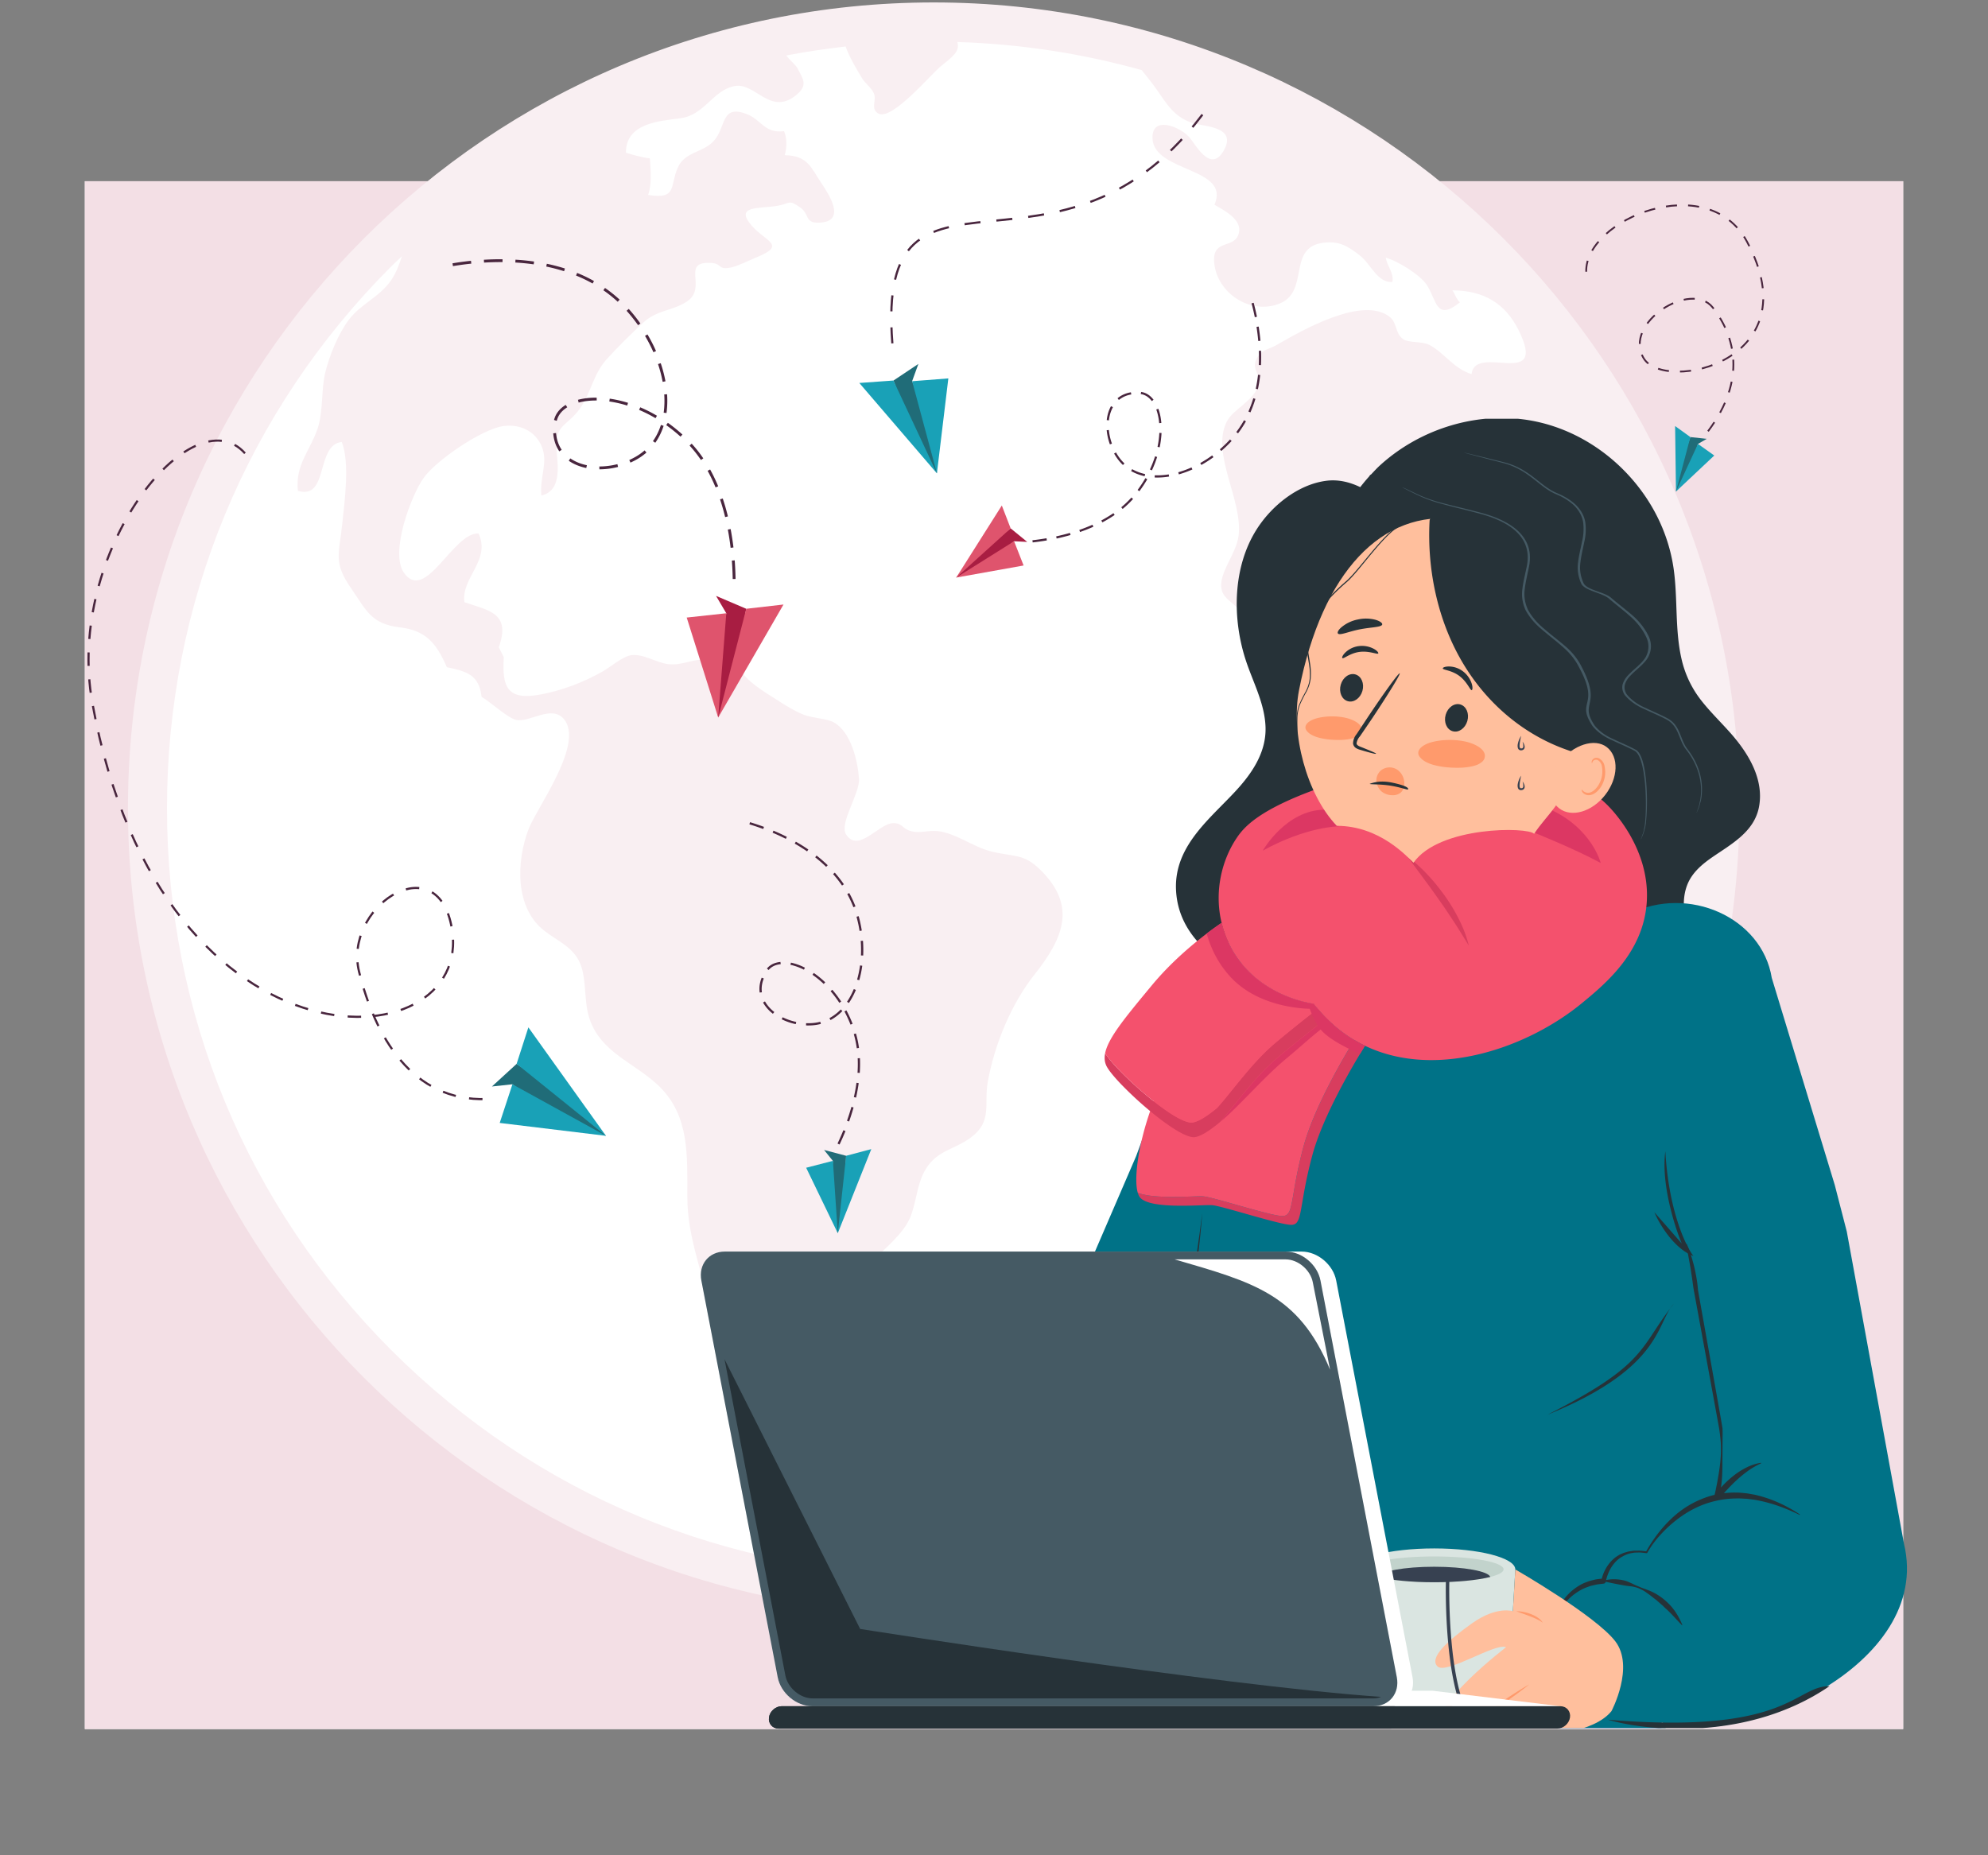 <svg xmlns="http://www.w3.org/2000/svg" fill="none" viewBox="0 0 375 350"><rect x="0" y="0" width="375" height="350" fill="#808080" stroke="none"/><path fill="#fff" d="M16 34.188h343v292H16z"/><path fill="#F3DFE5" d="M16 34.188h343v292H16z"/><ellipse cx="175.5" cy="151.188" fill="#fff" rx="149.5" ry="150.5"/><path fill="#F9EFF2" d="M176.121.46C92.191.46 24.137 68.515 24.137 152.445c0 83.929 68.055 151.984 151.984 151.984s151.984-68.055 151.984-151.984C328.105 68.515 260.05.46 176.121.46ZM278.39 254.747C251.066 282.07 214.759 297.1 176.121 297.1c-38.638 0-74.945-15.03-102.269-42.353C46.53 227.424 31.5 191.116 31.5 152.478c0-38.637 15.03-74.945 42.354-102.268.641-.642 1.317-1.25 1.958-1.858-.506 1.554-1.08 3.108-1.992 4.459-2.162 3.208-5.742 4.492-8.005 7.497-2.06 2.736-3.715 6.89-4.458 9.964-.81 3.343-.338 7.363-1.486 10.706-1.486 4.222-4.188 6.721-3.681 11.619 5.876 1.756 3.31-8.68 8.274-9.22 1.554 3.883.54 11.145.102 15.4-.608 5.843-1.757 7.296 1.722 12.294 2.77 3.986 3.681 6.62 9.018 7.262 4.897.574 6.923 2.803 8.984 7.531 3.782.811 6.08 1.419 6.552 5.607 1.655.912 4.728 3.85 6.45 4.323 2.5.642 6.688-2.905 9.052-.169 3.952 4.593-4.998 16.617-6.62 20.738-2.33 6.079-2.701 14.961 3.074 19.318 2.938 2.229 6.079 3.31 7.059 7.363.878 3.749.203 6.89 1.857 10.436 2.601 5.539 8.512 7.363 12.767 11.585 5.539 5.539 5.168 12.767 5.168 20.602 0 8.241 3.141 14.49 4.221 22.021 1.115 7.768 3.412 14.962 5.033 22.494 1.216 5.64 6.113 14.185 13.172 13.037.506-2.668-2.297-4.762-2.635-7.431-.304-2.398.372-4.931-.135-7.497-.945-5.1-.912-8.106 2.5-12.531 1.182-1.553 2.837-2.871 4.086-4.424 2.398-3.04.574-2.128.473-5.472-.135-4.154 1.148-2.127 3.648-3.411 1.317-.675 2.735-2.702 3.749-3.749 2.195-2.296 5.572-4.998 7.261-7.734 1.892-3.04 1.655-7.295 3.614-10.436 2.229-3.614 5.404-3.614 8.545-5.978 4.053-3.04 2.398-6.249 3.141-10.437 1.25-6.991 4.391-14.691 8.815-20.264 5.539-6.991 7.937-12.97 1.182-19.691-3.344-3.309-5.066-2.431-9.49-3.58-3.378-.878-6.418-3.343-9.829-3.782-2.06-.237-3.276.472-5.133 0-1.757-.473-1.554-1.52-3.378-1.52-2.736.034-6.586 5.775-8.916 2.094-1.284-2.061 2.634-7.701 2.465-10.437-.236-3.377-1.486-8.848-4.762-10.672-1.25-.709-4.019-.811-5.539-1.385-1.79-.709-3.546-1.79-5.167-2.837-2.094-1.351-6.147-3.681-7.093-6.113-2.567-.101-4.323-1.52-6.958-1.486-2.364.034-3.917 1.114-6.45.844-2.23-.236-4.627-1.993-7.025-1.689-1.588.237-3.986 2.297-5.371 3.074-3.647 2.06-7.565 3.546-11.618 4.323-6.282 1.182-7.397-1.216-7.025-7.025l-.946-1.858c2.33-6.484-1.857-6.923-6.484-8.511-.642-4.627 5.032-7.903 2.668-12.969-4.796-.237-10.031 13.239-14.084 7.396-2.668-3.85 1.385-14.624 3.749-17.9 2.364-3.31 11.01-9.22 15.063-9.76 3.175-.406 5.945.979 7.16 3.782 1.318 3.04-.405 5.877-.033 9.322 4.053-.946 3.006-6.08 2.837-8.85-.304-4.592 2.127-4.255 4.458-7.598 2.128-3.04 2.465-6.485 5.134-9.39 2.094-2.296 4.525-4.694 6.788-6.788 2.601-2.398 5.539-2.195 8.207-3.952 4.053-2.668-1.317-7.667 4.661-7.295 2.128.135 1.081 1.452 3.884.81 1.182-.27 3.411-1.384 4.661-1.89 5.708-2.331 1.655-2.94-.946-5.945-3.343-3.85 1.385-3.175 4.83-3.75 2.533-.438 1.993-1.249 4.222.237 1.959 1.318.811 3.04 3.648 2.939 5.403-.17 1.654-5.607.472-7.397-2.06-3.073-2.6-5.235-6.957-5.336.405-1.385.473-3.209-.135-4.526-3.682.473-4.29-2.195-7.059-3.242-4.661-1.757-3.918 2.06-5.843 4.66-1.959 2.703-5.742 2.23-7.16 5.506-1.486 3.411-.068 6.012-5.573 5.1.743-2.06.473-4.695.338-6.89-1.588-.203-3.04-.608-4.526-1.081 0-5.505 6.079-5.944 10.234-6.485 4.627-.574 6.147-5.302 10.267-6.08 3.85-.742 6.62 5.506 11.382 1.892 2.702-2.06 1.452-3.276.473-5.268-.27-.54-1.621-1.723-1.993-2.23-.034-.067-.067-.1-.101-.168 3.681-.71 7.43-1.25 11.179-1.69.709 2.061 2.229 4.526 3.074 5.945.608 1.047 1.756 1.756 2.262 2.905.575 1.317-.743 2.938.879 3.816 2.533 1.351 9.963-7.498 11.719-8.916 2.263-1.824 3.682-2.837 3.141-4.594 11.923.372 23.575 2.162 34.788 5.303.878 1.115 1.824 2.263 2.736 3.546 1.958 2.736 3.208 5.201 6.788 6.417 2.06.71 8.646.575 5.911 5.27-2.533 4.322-5.303-1.352-6.586-2.703-1.757-1.891-6.992-3.985-6.823.338.237 6.45 14.827 5.438 11.686 12.53 1.756 1.014 5.201 2.736 4.627 5.27-.709 3.14-4.796 1.147-4.694 5.167.101 5.674 6.315 10.368 12.091 8.308 6.147-2.195 1.52-10.706 8.545-11.585 2.769-.337 4.424.473 6.89 2.432 2.026 1.588 3.343 5.235 6.113 4.965.304-1.723-1.013-2.972-1.25-4.56 2.162.54 6.519 3.243 7.735 5.134 1.891 2.837 1.688 6.958 6.248 3.276-.676-.574-1.047-1.823-1.419-2.263 5.877.034 9.964 2.432 12.497 7.532 5.64 11.382-8.207 2.364-8.883 8.275-3.411-1.081-4.931-3.817-7.869-5.472-1.419-.776-3.986-.371-5.066-1.148-1.486-1.08-1.115-3.04-2.432-4.12-5.1-4.188-16.752 2.566-21.447 5.268-1.283.743-2.634.81-3.512 2.196-1.486 2.364.608 2.972.135 5.167-.676 3.141-4.762 4.593-6.012 7.127-2.972 6.045 3.073 14.725 2.263 21.446-.439 3.749-4.492 7.768-2.939 10.909.676 1.351 2.973 2.5 3.884 4.087.811 1.452 1.149 3.344 2.23 4.83 3.444 4.829 8.409 10.233 12.428 14.759 2.297 2.567 5.404 3.276 8.883 2.567 2.871-.574 7.194-1.554 9.828-2.803 3.547-1.689 4.02-4.087 7.735-2.466 2.972 1.284 5.573 5.066 9.018 1.925 2.837 2.77-.304 7.633-.946 10.741-.811 3.985.743 7.43 3.208 10.807 2.939 4.053 3.614 4.762 3.006 10.166-.473 4.222-1.553 8.072-2.431 12.26-.879 3.986-3.412 7.025-3.277 11.281.136 3.918 1.824 7.059 1.318 11.247-.439 3.681-.676 8.106-1.655 11.72-.98 3.715-3.614 6.991-4.695 10.774-1.047 3.613-.743 8.274 1.756 11.246 2.635 3.074 5.235 1.318 8.309-1.013 6.079-4.627 8.849-12.429 12.868-18.643 4.12-6.35 8.274-12.159 11.01-18.745.574-1.385 1.284-2.769 1.993-4.154-6.687 23.203-19.15 44.582-36.78 62.212Z"/><path stroke="#49263E" stroke-dasharray="3.02 3.02" stroke-width=".408" d="M168.328 64.774c-3.194-40.82 31.945-5.68 59.631-44.724"/><path fill="#206C78" d="m173.238 68.653-1.186 3.264s4.403 10.51 4.411 10.686c.006.178.266 6.688.266 6.688l-3.911-6.2-4.278-11.303 4.698-3.135Z"/><path fill="#19A1B7" d="m162.093 72.248 14.625 17.041-8.19-17.502-6.435.461ZM172.057 71.917l6.831-.529-2.156 17.902-4.675-17.373Z"/><path stroke="#49263E" stroke-dasharray="2.09 2.09" stroke-width=".336" d="M299.211 51.259c-.236-9.883 22.913-19.428 30.326-5.673 12.194 22.624-15.578 28.603-19.498 21.987-3.92-6.617 8.95-14.803 13.061-9.533 4.112 5.27 6.476 13.507-.912 23.32"/><path fill="#206C78" d="m321.941 82.789-1.652.96s-1.849 5.992-1.908 6.07c-.061.076-2.248 2.917-2.248 2.917l.536-3.998 2.182-6.283 3.09.334Z"/><path fill="#19A1B7" d="m315.979 80.376.163 12.358 2.717-10.281-2.88-2.077Z"/><path fill="#19A1B7" d="m320.292 83.748 3.072 2.187-7.228 6.8 4.156-8.987Z"/><path stroke="#49263E" stroke-dasharray="2.54 2.54" stroke-width=".408" d="M46.21 85.517c-9.867-11.122-33.986 18.41-28.788 47.12 13.172 72.742 74.186 67.916 67.54 41.211-3.429-13.779-20.176-2.515-17.227 9.476 2.95 11.992 9.917 24.558 24.137 24.014"/><path fill="#206C78" d="m92.792 204.97 3.867-.418s10.256 7.594 10.446 7.651c.191.053 7.204 2.073 7.204 2.073l-5.7-5.908-11.153-7.671-4.664 4.273Z"/><path fill="#19A1B7" d="m99.669 193.817 14.632 20.458-16.851-13.58 2.219-6.878Z"/><path fill="#19A1B7" d="m96.66 204.554-2.398 7.29 20.048 2.432-17.65-9.722Z"/><path fill="#49263E" d="m85.442 50.206-.086-.53.266-.044c.972-.16 1.966-.295 2.954-.404l.267-.03.058.535-.267.03c-.977.107-1.963.24-2.926.398l-.266.045Zm5.864-.67-.03-.537.27-.013c1-.056 2.002-.082 2.98-.081h.267l-.001.538h-.268c-.968-.003-1.96.025-2.949.079l-.269.014Zm13.346 33.81c-.002 0-.002 0 0 0a7.338 7.338 0 0 1-.267-1.33l-.031-.266.535-.058.03.266c.047.428.132.842.249 1.232v.002c.154.512.371.997.644 1.441l.141.23-.456.28-.142-.228a6.444 6.444 0 0 1-.703-1.57Zm-.147-4.122.08-.257c.298-.96.937-1.779 1.892-2.433l.222-.152.304.445-.222.152c-.854.582-1.421 1.306-1.684 2.149l-.08.257-.512-.16Zm2.782 7.708.288-.453.228.145c.763.488 1.654.853 2.644 1.085l.263.06-.123.523-.263-.06c-1.05-.247-1.996-.635-2.811-1.156l-.226-.144Zm-10.083-37.41.035-.534.269.017a42.59 42.59 0 0 1 2.969.297l.267.036-.072.532-.267-.036c-.95-.13-1.937-.228-2.933-.294l-.268-.017Zm11.945 26.42-.123-.523.261-.062c.919-.217 1.928-.33 2.998-.339l.269-.002.004.537-.269.002c-1.031.009-2 .119-2.88.324l-.26.063Zm3.916 12.597-.011-.537.269-.004a13.75 13.75 0 0 0 2.878-.37l.261-.061.124.523-.262.061c-.993.236-2 .364-2.991.383l-.268.005Zm-10.026-38.256.112-.524.263.057a34.54 34.54 0 0 1 2.891.756l.257.08-.159.512-.257-.08a34.218 34.218 0 0 0-2.844-.743l-.263-.058Zm11.895 25.454.083-.53.266.042c.961.15 1.946.375 2.924.666l.258.076-.154.516-.258-.077a21.56 21.56 0 0 0-2.853-.65l-.266-.043Zm3.765 11.05.243-.116c.345-.164.685-.34 1.008-.528.511-.296.995-.634 1.439-1.003l.206-.172.344.412-.207.173c-.467.387-.975.744-1.513 1.055-.337.196-.689.38-1.048.55l-.242.113-.23-.485ZM108.66 51.98l.208-.495.247.104c.928.388 1.836.824 2.694 1.297l.236.13-.26.47-.235-.13a27.476 27.476 0 0 0-2.643-1.271l-.247-.105Zm11.897 25.351.215-.493.246.107c.902.392 1.801.847 2.673 1.347l.232.135-.267.465-.233-.134a26.489 26.489 0 0 0-2.617-1.321l-.249-.106Zm-6.741-22.574.311-.437.22.155c.814.576 1.6 1.207 2.335 1.87l.199.181-.359.399-.199-.18a24.945 24.945 0 0 0-2.287-1.832l-.22-.155Zm9.348 28.47.149-.222c.523-.779.951-1.65 1.274-2.588l.088-.254.508.174-.088.254a11.713 11.713 0 0 1-1.335 2.712l-.149.223-.447-.298Zm-4.965-24.598.404-.354.177.202a30.476 30.476 0 0 1 1.862 2.338l.156.218-.435.314-.157-.218a29.918 29.918 0 0 0-1.83-2.296l-.177-.204Zm7.467 21.57.316-.435.218.157a30.136 30.136 0 0 1 2.328 1.875l.201.179-.358.4-.201-.179a30.215 30.215 0 0 0-2.286-1.841l-.218-.156Zm-.473-2.345.031-.266c.111-.93.14-1.91.089-2.912l-.014-.27.536-.027.014.27a17.523 17.523 0 0 1-.092 3.004l-.03.266-.534-.065Zm-3.522-14.494.465-.27.135.232c.504.867.964 1.761 1.368 2.66l.11.245-.491.221-.11-.245a29.106 29.106 0 0 0-1.342-2.611l-.135-.232ZM125 72.037l-.053-.263a24.11 24.11 0 0 0-.739-2.835l-.083-.255.512-.167.082.255c.315.965.569 1.942.757 2.898l.052.263-.528.104Zm5.077 12.02.399-.36.179.201a23.902 23.902 0 0 1 1.856 2.351l.154.221-.442.306-.153-.22a23.679 23.679 0 0 0-1.816-2.3l-.177-.2Zm8.136 25.178-.007-.269a56.94 56.94 0 0 0-.135-2.948l-.019-.268.536-.038.019.268c.071.987.116 1.987.136 2.975l.005.269-.535.011Zm-.393-5.887-.034-.267a51.484 51.484 0 0 0-.446-2.915l-.048-.264.529-.097.048.264c.176.958.327 1.948.451 2.945l.034.267-.534.067Zm-4.341-14.529.472-.255.127.236c.463.851.898 1.759 1.293 2.694l.104.247-.494.21-.104-.248a30.656 30.656 0 0 0-1.27-2.648l-.128-.236Zm3.305 8.73-.065-.261a39.545 39.545 0 0 0-.814-2.83l-.085-.254.511-.167.085.255c.308.938.58 1.888.825 2.867l.066.26-.523.13Z"/><path fill="#A81D42" d="m135.068 112.417 1.936 3.278s-2.62 12.212-2.593 12.404l1.065 7.259 2.96-7.469 2.327-13.043-5.695-2.429Z"/><path fill="#DF546D" d="m147.794 114.043-12.315 21.314 5.288-20.511 7.027-.803ZM137.001 115.694l-7.466.81 5.939 18.852 1.527-19.662Z"/><path fill="#49263E" d="m141.357 155.512.125-.405.202.063c.744.228 1.494.479 2.231.749l.199.072-.146.399-.199-.072a44.084 44.084 0 0 0-2.209-.744l-.203-.062Zm4.38 1.581.167-.39.195.085a41.38 41.38 0 0 1 2.135.987l.189.094-.189.38-.189-.094a40.035 40.035 0 0 0-2.113-.977l-.195-.085Zm-2.411 28.58c-.001-.001-.001-.001 0 0 .059-.344.152-.691.277-1.033l.072-.199.399.146-.072.199c-.117.319-.202.64-.256.958l-.001.001a4.82 4.82 0 0 0-.049 1.244l.019.212-.421.039-.02-.212a5.1 5.1 0 0 1 .052-1.355Zm1.341-2.966.146-.154c.548-.574 1.286-.929 2.191-1.057l.21-.029.059.421-.211.029c-.808.113-1.462.426-1.943.93l-.146.153-.306-.293Zm-.734 6.425.362-.219.111.181c.369.613.87 1.183 1.489 1.694l.164.135-.27.327-.164-.135a7.162 7.162 0 0 1-1.583-1.802l-.109-.181Zm5.978-29.982.213-.366.184.106a34.37 34.37 0 0 1 1.995 1.251l.176.119-.238.351-.176-.119a33.52 33.52 0 0 0-1.97-1.236l-.184-.106Zm-.811 22.864.096-.413.207.048a10.69 10.69 0 0 1 2.238.811l.191.092-.185.381-.191-.092a10.428 10.428 0 0 0-2.15-.78l-.206-.047Zm-1.645 10.278.18-.383.192.091c.681.321 1.409.572 2.164.747l.207.048-.096.413-.207-.048a11.213 11.213 0 0 1-2.249-.778l-.191-.09Zm6.315-30.56.263-.331.166.132a26.925 26.925 0 0 1 1.779 1.548l.154.146-.292.307-.154-.147a26.89 26.89 0 0 0-1.75-1.522l-.166-.133Zm-.508 22.164.245-.345.173.122c.627.443 1.244.947 1.833 1.496l.156.144-.29.31-.155-.144a16.951 16.951 0 0 0-1.789-1.459l-.173-.124Zm-1.209 9.131.212.003c.301.006.604 0 .897-.02.466-.03.926-.099 1.369-.204l.206-.05.099.412-.207.05c-.466.11-.95.184-1.44.216-.306.02-.619.026-.933.021l-.211-.005.008-.423Zm5.097-28.126.32-.276.139.159c.52.6 1.009 1.227 1.45 1.861l.121.175-.348.242-.121-.175a21.884 21.884 0 0 0-1.423-1.825l-.138-.161Zm-.471 22.092.324-.273.137.162c.5.593.977 1.23 1.418 1.889l.117.176-.352.236-.118-.177a20.85 20.85 0 0 0-1.387-1.851l-.139-.162Zm3.143-18.321.374-.201.1.187c.374.693.709 1.414.996 2.141l.077.197-.393.156-.078-.198a19.475 19.475 0 0 0-.975-2.095l-.101-.187Zm-3.366 23.403.183-.105a8.811 8.811 0 0 0 1.808-1.383l.151-.149.298.302-.151.148a9.271 9.271 0 0 1-1.894 1.45l-.183.105-.212-.368Zm5.109-19.13.409-.109.055.205c.202.756.37 1.532.497 2.305l.034.209-.418.069-.034-.209c-.126-.76-.29-1.521-.49-2.264l-.053-.206Zm-2.279 17.866.376-.197.099.187c.361.689.693 1.408.989 2.142l.08.197-.394.157-.079-.197a24.08 24.08 0 0 0-.971-2.103l-.1-.186Zm.488-1.824.115-.177c.404-.619.767-1.301 1.082-2.028l.085-.195.389.169-.085.194c-.324.751-.7 1.455-1.117 2.093l-.115.177-.354-.233Zm2.587-11.482.424-.027.014.212c.052.788.065 1.582.035 2.359l-.008.212-.424-.016.008-.212a23.3 23.3 0 0 0-.034-2.316l-.015-.212Zm-.686 7.302.055-.204c.198-.726.357-1.486.471-2.264l.03-.209.42.061-.03.209a19.745 19.745 0 0 1-.481 2.314l-.055.204-.41-.111Zm-.622 10.276.408-.113.056.204c.208.745.372 1.521.489 2.313l.031.21-.419.061-.032-.21a18.263 18.263 0 0 0-.478-2.261l-.055-.204Zm-3.07 20.653.09-.193c.329-.699.644-1.416.937-2.132l.08-.196.393.161-.08.196a46.271 46.271 0 0 1-.947 2.151l-.091.192-.382-.179Zm1.785-4.3.07-.201a41.34 41.34 0 0 0 .706-2.217l.058-.204.408.117-.058.204a42.491 42.491 0 0 1-.713 2.24l-.07.2-.401-.139Zm2.022-11.793.423-.016.007.212c.029.764.018 1.558-.03 2.357l-.013.212-.423-.025.014-.211c.047-.788.056-1.567.029-2.318l-.007-.211Zm-.722 7.329.045-.207c.168-.767.307-1.523.416-2.285l.029-.21.42.061-.029.21a33.103 33.103 0 0 1-.421 2.316l-.045.207-.415-.092Z"/><path fill="#206C78" d="m155.445 216.94 1.657 2.056s-.577 8.644-.539 8.773l1.457 4.877 1.285-5.424.292-9.184-4.152-1.098Z"/><path fill="#19A1B7" d="m164.353 216.784-6.322 15.861 1.579-14.607 4.743-1.254ZM157.112 218.996l-5.044 1.303 5.963 12.345-.919-13.648Z"/><path fill="#A81D42" d="m193.769 102.234-2.485-.127s-6.275 5.222-6.395 5.265l-4.526 1.585 3.427-3.98 6.845-5.304 3.134 2.561Z"/><path fill="#DF546D" d="m188.975 95.364-8.604 13.597 10.271-9.284-1.667-4.313Z"/><path fill="#DF546D" d="m191.289 102.111 1.796 4.569-12.717 2.28 10.921-6.849Z"/><path fill="#49263E" d="m236.081 57.229.4-.105.052.2c.193.733.37 1.483.525 2.232l.042.201-.405.084-.042-.202a42.664 42.664 0 0 0-.518-2.21l-.054-.2Zm.941 4.438.408-.061.03.205c.115.761.209 1.526.279 2.274l.019.206-.412.038-.019-.206a39.687 39.687 0 0 0-.275-2.25l-.03-.206Zm-24.904 12.68c0-.002 0-.002 0 0 .314-.13.65-.23.997-.302l.202-.043.084.405-.202.043a5.362 5.362 0 0 0-.925.28h-.001a4.704 4.704 0 0 0-1.056.598l-.165.125-.249-.329.165-.125a4.971 4.971 0 0 1 1.15-.653Zm3.143-.413.203.042c.757.158 1.43.587 2 1.27l.132.16-.318.264-.132-.159c-.508-.61-1.104-.992-1.768-1.132l-.202-.042.085-.404Zm-5.696 2.69.367.188-.094.185a6.536 6.536 0 0 0-.637 2.103l-.028.205-.409-.056.028-.205c.112-.822.34-1.575.679-2.236l.094-.184Zm27.896-10.444.412-.012.007.207c.023.777.02 1.549-.011 2.295l-.008.206-.413-.016.009-.207c.029-.737.033-1.499.011-2.266l-.007-.207ZM218.112 77.25l.392-.133.066.196c.233.687.393 1.45.477 2.27l.022.205-.41.042-.022-.205a10.19 10.19 0 0 0-.458-2.181l-.067-.194Zm-9.356 3.915.41-.048.023.206c.084.729.25 1.46.493 2.176l.066.195-.391.133-.066-.196a10.888 10.888 0 0 1-.511-2.262l-.024-.204Zm28.548-10.463.41.048-.024.206c-.092.77-.216 1.535-.368 2.267l-.043.203-.403-.084.042-.203c.15-.72.271-1.473.362-2.231l.024-.206Zm-18.614 10.96.412.025-.012.207a17.37 17.37 0 0 1-.297 2.286l-.04.203-.405-.08.039-.204a16.54 16.54 0 0 0 .29-2.23l.013-.206Zm-8.181 3.687.106.178c.15.252.31.5.477.733.264.37.558.715.872 1.028l.147.145-.29.293-.147-.145a8.425 8.425 0 0 1-.918-1.082c-.175-.243-.341-.5-.497-.761l-.105-.178.355-.21Zm25.907-10.22.393.123-.061.196a21.507 21.507 0 0 1-.796 2.157l-.082.19-.379-.165.082-.19c.292-.677.556-1.39.78-2.115l.063-.197ZM217.88 86.08l.393.128-.063.197c-.235.719-.517 1.44-.837 2.143l-.086.188-.376-.17.086-.188c.314-.69.59-1.396.821-2.1l.062-.198Zm16.786-6.805.358.206-.103.18a19.451 19.451 0 0 1-1.262 1.923l-.124.166-.331-.246.124-.166a19.21 19.21 0 0 0 1.235-1.883l.103-.18Zm-21.108 9.23.181.098a8.584 8.584 0 0 0 2.074.786l.2.05-.096.4-.201-.048a9.041 9.041 0 0 1-2.173-.824l-.181-.098.196-.364Zm18.464-5.593.3.283-.141.15a23.326 23.326 0 0 1-1.654 1.596l-.155.136-.272-.311.155-.135a23.05 23.05 0 0 0 1.624-1.569l.143-.15ZM216.058 90.2l.356.21-.105.178a22.862 22.862 0 0 1-1.265 1.92l-.122.166-.333-.245.123-.167c.446-.61.865-1.244 1.243-1.884l.103-.178Zm1.76-.533.206.004a13.19 13.19 0 0 0 2.235-.144l.205-.03.06.408-.205.03c-.787.118-1.563.168-2.306.15l-.206-.005.011-.413Zm10.837-3.752.24.336-.168.12c-.626.45-1.277.867-1.936 1.241l-.179.102-.205-.36.179-.101a22.4 22.4 0 0 0 1.901-1.218l.168-.12Zm-6.399 3.18.198-.06a18.648 18.648 0 0 0 2.116-.772l.188-.082.166.38-.189.082c-.716.31-1.445.576-2.163.79l-.198.06-.118-.398Zm-8.829 4.762.304.28-.141.151a18.214 18.214 0 0 1-1.664 1.592l-.158.134-.266-.316.158-.133a18.15 18.15 0 0 0 1.627-1.557l.14-.15Zm-18.678 8.062.206-.024a43.64 43.64 0 0 0 2.246-.319l.204-.034.068.408-.203.034c-.75.126-1.512.233-2.267.321l-.206.023-.048-.409Zm4.478-.73.202-.045a40.781 40.781 0 0 0 2.198-.553l.199-.057.113.398-.199.056c-.72.204-1.467.392-2.221.56l-.202.046-.09-.405Zm10.803-4.38.23.342-.171.115c-.618.416-1.281.814-1.968 1.185l-.182.098-.197-.363.182-.098a23.518 23.518 0 0 0 1.935-1.165l.171-.115Zm-6.44 3.165.195-.069a30.754 30.754 0 0 0 2.106-.83l.189-.082.165.379-.189.083c-.696.304-1.403.582-2.135.84l-.194.07-.137-.39Z"/><g clip-path="url(#clip0_2557_41341)"><g clip-path="url(#clip1_2557_41341)"><path fill="#263238" d="M326.42 138.285c-1.824-2.063-3.822-3.98-5.518-6.152a19.659 19.659 0 0 1-3.658-7.585c-1.341-5.622-.739-11.491-1.533-17.177-.675-4.828-2.49-9.456-5.199-13.508-5.3-7.922-13.82-13.59-23.334-14.768-9.614-1.195-19.639 2.145-26.79 8.625-.621.557-1.177 1.169-1.743 1.771a.811.811 0 0 0-.365.374 36.089 36.089 0 0 0-1.696 2.035c-2.034-.985-4.205-1.487-6.431-1.195-5.2.675-10.207 4.573-13.126 9.19-4.479 7.084-4.625 16.631-2.071 24.544 1.35 4.189 3.649 8.278 3.767 12.824.11 4.362-2.198 8.041-4.843 11.08-4.826 5.54-12.361 10.761-12.05 19.395.337 9.292 8.492 14.54 15.571 17.524a55.942 55.942 0 0 0 12.788 3.679c4.078.666 8.475 1.186 12.534.082 7.635-2.09 10.663-10.615 12.524-18.063.493-1.971.894-3.97 1.241-5.978 3.931 10.332 8.227 20.819 16.036 28.86 3.521 3.623 7.79 6.827 12.57 8.543 4.059 1.451 8.912 1.844 12.88-.11 4.506-2.218 6.084-7.137 5.436-11.865-.739-5.495-3.813-10.213-5.181-15.516-.666-2.592-.958-5.422.046-7.977.894-2.282 2.782-3.87 4.743-5.221 3.594-2.474 7.89-4.774 8.784-9.465.995-5.257-2.052-10.186-5.382-13.946Zm-68.194-45.48c-.009.008-.009.008 0 0-.009 0-.009.008 0 0Z"/><path fill="#7B85E8" d="m302.552 305.75 8.557 15.826a190.949 190.949 0 0 1 22.759 82.236l12.223 273.614H314.94l-58.526-379.069 46.138 7.393Z"/><path fill="#7B85E8" d="m232.386 305.686-9.742 28.723a194.379 194.379 0 0 0-10.299 61.088l-1.97 281.938h32.008l29.5-322.8-12.87-62.521-26.627 13.572Z"/><path fill="#FFBF9D" d="M337.176 297.38c-6.02 0-11.402-4.244-12.625-10.377l-18.918-95.06c-1.387-6.982 3.138-13.773 10.116-15.16 6.978-1.387 13.765 3.14 15.151 10.122l18.919 95.059c1.386 6.983-3.138 13.773-10.116 15.161-.849.173-1.697.255-2.527.255Z"/><path fill="#007287" d="M359.141 291.183c5.614 23.226-31.39 38.835-45.719 33.76 8.508 11.642 14.942 15.673 21.674 45.418-6.732.876-13.3 1.616-19.676 2.236l-4.159-8.205-3.467 8.871c-41.358 3.323-74.735.329-97.795-14.019 5.939-22.024 10.855-44.549 14.732-67.586v6.781c-3.763-22.715-14.732-24.853-39.258-9.246l19.883-50.327 8.958-20.764 12.387-33.689c3.877-9.656 16.42-13.727 26.308-8.661 16.538 8.479 34.836 6.371 54.366-3.341 11.147-5.549 25.003.703 26.836 12.075l11.886 39.074 2.262 8.762 10.782 58.861Z"/><path fill="#263238" d="m226.486 287.34-.83-.264c2.509-7.813 3.649-30.33 3.667-30.549l.876.046c-.055.922-1.168 22.845-3.713 30.767ZM205.761 239.395l-.806.342 6.693 15.788.806-.342-6.693-15.788Z"/><path fill="#FFBF9D" d="m285.691 149.767 1.98 30.448s-13.273 8.561-23.982 1.816l.374-23.11 21.628-9.154Z"/><path fill="#FF9C6F" d="M263.908 168.952c13.902 1.077 21.5-7.895 21.5-7.895h-21.372l-.128 7.895Z"/><path fill="#FFBF9D" d="m273.669 181.94-13.19-3.112c0 14.941 25.477 18.665 35.584-1.625l-22.394 4.737Z"/><path fill="#F4516D" d="M310.644 169.975c-.522 9.628-7.837 15.647-12.251 19.278-10.198 8.394-27.437 14.498-40.913 8.032l-.026-.013a24.925 24.925 0 0 1-1.995-1.071l-.106-.066a13.011 13.011 0 0 1-.442-.27 26.92 26.92 0 0 1-5.126-4.197c-.146-.155-.292-.309-.429-.46-.137-.155-.274-.305-.403-.451-.132-.15-.256-.296-.38-.442-.071-.084-.142-.164-.208-.248a20.405 20.405 0 0 1-.57-.703c-.018 0-.045-.004-.08-.009a1.372 1.372 0 0 0-.088-.013 4.346 4.346 0 0 0-.235-.04c-.079-.013-.163-.026-.261-.044a4.481 4.481 0 0 0-.146-.027c-.053-.013-.106-.022-.163-.035a13.88 13.88 0 0 1-.606-.133c-.102-.022-.208-.048-.319-.075-.07-.018-.141-.035-.216-.057a23.114 23.114 0 0 1-1.221-.354c-.084-.027-.172-.058-.265-.084-.133-.049-.27-.093-.412-.142-.084-.031-.177-.062-.265-.097a21.95 21.95 0 0 1-.716-.274l-.036-.014a28.836 28.836 0 0 1-1.552-.689l-.513-.261-.456-.244c-.035-.022-.07-.039-.106-.057-.159-.093-.318-.181-.482-.279a.681.681 0 0 1-.106-.066c-.164-.093-.332-.199-.5-.305-.186-.115-.367-.239-.553-.363a22.606 22.606 0 0 1-.557-.389h-.004c-.367-.27-.73-.553-1.093-.854a19.276 19.276 0 0 1-1.596-1.494c-.164-.173-.328-.345-.491-.527a.127.127 0 0 0-.022-.026c-.168-.19-.332-.39-.496-.589-.119-.15-.243-.3-.362-.455 0-.004-.005-.009-.009-.013a21.965 21.965 0 0 1-.951-1.362 18.77 18.77 0 0 1-.96-1.708 17.795 17.795 0 0 1-.353-.747 23.317 23.317 0 0 1-.368-.876c-.053-.137-.106-.274-.154-.411a22.014 22.014 0 0 1-.425-1.291c-.08-.288-.159-.575-.225-.863v-.004c-1.425-5.909.035-11.848 2.874-16.05 1.331-1.972 4.029-5.139 14.701-9.057 8.58-3.145 27.433-10.062 45.809-2.875 4.909 1.919 7.545 3.972 9.265 5.648.814.791 8.116 8.102 7.563 18.216Z"/><path fill="#DC3763" d="M252.522 155.893s-6.003 0-14.33 4.585c0 0 4.395-7.73 11.717-7.73l2.613 3.145ZM289.007 156.922s7.935 3.154 12.942 5.887c0 0-1.667-6.686-9.882-10.267l-3.06 4.38Z"/><path fill="#D83D5E" d="M265.518 161.632c1.404 1.012 2.655 2.197 3.834 3.455 1.178 1.251 2.249 2.609 3.255 4.007a33.68 33.68 0 0 1 2.649 4.44 23.255 23.255 0 0 1 1.81 4.839c-.932-1.458-1.784-2.915-2.715-4.326-.932-1.412-1.851-2.823-2.836-4.187-1.924-2.776-3.974-5.452-5.997-8.228ZM257.48 197.285c-.027.04-.049.084-.075.124a8.69 8.69 0 0 1-.164.265c-.208.34-.433.716-.677 1.114-2.746 4.569-7.266 12.662-9.022 19.172-2.596 9.646-1.729 13.109-3.953 13.109-2.225 0-13.109-3.587-14.962-3.711-1.858-.123-11.746.867-13.604-1.481-.164-.208-.296-.491-.398-.84 3.286 1.26 10.756.552 12.339.658 1.853.124 12.737 3.711 14.962 3.711 2.224 0 1.362-3.463 3.958-13.104 1.663-6.178 5.811-13.776 8.575-18.442.363-.606.695-1.163 1-1.659a24.673 24.673 0 0 0 1.994 1.07l.027.014Z"/><path fill="#F4516D" d="M255.46 196.201c-.305.496-.637 1.053-1 1.659-2.764 4.666-6.912 12.264-8.575 18.442-2.596 9.641-1.734 13.104-3.958 13.104-2.225 0-13.109-3.587-14.962-3.711-1.583-.106-9.053.602-12.339-.659-.774-2.591.057-8.876 2.331-15.421a45.34 45.34 0 0 1 .681-1.853 49.51 49.51 0 0 1 2.706-5.873c2.747-5.033 7.771-12.003 11.897-17.452.699-.92 1.367-1.795 1.999-2.614.164.199.327.398.495.589a.11.11 0 0 1 .023.026c.163.181.327.354.49.526a19.29 19.29 0 0 0 1.597 1.495c.363.301.725.584 1.092.854h.005c.186.132.371.265.557.389.186.124.367.248.553.363.168.106.336.212.5.305.035.026.07.048.106.066.163.097.323.186.482.279a35.154 35.154 0 0 0 1.075.561 26.712 26.712 0 0 0 1.552.69l.035.014c.243.097.482.19.717.274.088.035.181.066.265.097.142.049.279.093.411.142.093.026.182.057.266.084.15.048.292.093.433.132.071.022.142.045.208.062.199.058.394.111.579.159.076.023.146.04.217.058.111.027.217.053.318.075.222.053.425.097.606.133.058.013.111.022.164.035l.146.027a20.83 20.83 0 0 0 .425.07l.07.014c.036.004.067.009.089.013.035.004.062.009.079.009.177.225.363.46.571.703.062.08.128.164.208.248.124.146.247.292.38.442.128.146.265.296.403.451.137.15.283.305.429.46.15.155.3.31.459.469.412.411.85.827 1.323 1.238.141.124.292.252.438.376a27.959 27.959 0 0 0 2.33 1.743c.186.128.381.252.575.371.146.093.292.181.443.27l.106.066Z"/><path fill="#DC3763" d="M251.569 193.375c-.535.403-1.725.279-2.437.836-1.875 1.451-3.715 3.18-6.572 5.559-4.347 3.622-8.96 9.097-12.525 12.003 2.941-3.268 6.625-8.642 11.088-12.357a246.809 246.809 0 0 1 9.128-7.279c.407.411.845.827 1.318 1.238Z"/><path fill="#D83D5E" d="M250.246 192.137a245.405 245.405 0 0 0-9.128 7.28c-4.463 3.714-8.147 9.088-11.088 12.356-1.906 1.557-3.524 2.614-4.674 2.751h-.009c-1.561.177-5.02-2.118-8.39-4.909a67.389 67.389 0 0 1-5.254-4.838c-.009-.009-.018-.014-.026-.022-1.433-1.482-2.512-2.782-2.928-3.587-.385-.748-.469-1.566-.283-2.481.495.809 1.49 1.986 2.768 3.308.009.009.018.013.027.022 1.782 1.844 4.113 3.958 6.377 5.745 2.994 2.366 5.878 4.157 7.267 4.002h.008c1.15-.137 2.769-1.194 4.675-2.75 2.941-3.269 6.625-8.642 11.088-12.357a263.879 263.879 0 0 1 5.886-4.777l2.012-1.565c.124.146.248.292.381.442.128.146.265.296.402.451.137.151.283.305.429.46.15.155.301.31.46.469Z"/><path fill="#F4516D" d="m248.573 190.315-2.012 1.565a266.2 266.2 0 0 0-5.886 4.777c-4.463 3.715-8.147 9.088-11.088 12.356-1.906 1.557-3.525 2.614-4.675 2.751h-.008c-1.389.155-4.273-1.636-7.267-4.002-2.264-1.787-4.595-3.901-6.377-5.745-.009-.009-.018-.013-.027-.022-1.278-1.323-2.273-2.499-2.768-3.308.584-2.915 3.87-6.838 8.814-12.808 3.361-4.056 7.213-7.377 10.353-9.765a67.8 67.8 0 0 1 2.623-1.897c.062-.04.119-.085.177-.12.071.288.146.575.225.863a20.94 20.94 0 0 0 .425 1.291c.049.137.102.274.155.411.115.292.239.584.367.876.115.256.23.504.354.747a18.899 18.899 0 0 0 1.203 2.079c.115.172.23.34.349.504.119.168.239.327.358.487a11.862 11.862 0 0 0 .372.468 21.987 21.987 0 0 0 .517.615c.164.181.327.354.491.526.517.544 1.053 1.04 1.597 1.495.362.301.725.584 1.092.854h.004c.186.132.372.265.558.389.185.124.367.248.552.363.169.106.337.212.5.305a.83.83 0 0 0 .106.066c.164.097.323.186.482.279a35.108 35.108 0 0 0 .562.3c.173.089.345.177.513.261a27.357 27.357 0 0 0 1.552.69l.036.014c.243.097.482.19.716.274.089.035.182.066.266.097.141.049.278.093.411.142.093.026.181.057.265.084.151.048.292.093.434.132.07.022.141.045.208.062.199.058.393.111.579.159.075.023.146.04.217.058.11.027.216.053.318.075.221.053.425.097.606.133.057.013.111.022.164.035l.146.027a24.578 24.578 0 0 0 .424.071.92.92 0 0 1 .071.013c.035.004.066.009.088.013.036.004.062.009.08.009.177.225.363.46.57.703.062.08.129.164.208.248Z"/><path fill="#DC3763" d="M249.686 194.817c1.163 1.084 2.694 1.977 4.365 2.839.133.071.27.137.407.204.69.345 1.393.654 2.105.928.244-.398.469-.774.677-1.114.058-.088.111-.177.164-.265.026-.04.048-.084.075-.124l-.027-.013a25.147 25.147 0 0 1-1.994-1.071l-.106-.066a14.91 14.91 0 0 1-.443-.27 13.12 13.12 0 0 1-.575-.371 24.493 24.493 0 0 1-1.769-1.287c-.19-.151-.376-.301-.561-.456-.146-.124-.297-.252-.438-.376a25.8 25.8 0 0 1-1.322-1.238c-.16-.159-.31-.314-.46-.469-.146-.155-.292-.309-.429-.46-.137-.155-.275-.305-.403-.451-.133-.15-.256-.296-.38-.442a3.11 3.11 0 0 1-.208-.248 21.49 21.49 0 0 1-.571-.703c-.017 0-.044-.005-.079-.009a1.315 1.315 0 0 0-.089-.013.985.985 0 0 0-.07-.013 1.587 1.587 0 0 1-.164-.027 20.83 20.83 0 0 1-.261-.044l-.146-.027c-.053-.013-.106-.022-.164-.035-.181-.036-.384-.08-.605-.133-.102-.022-.208-.048-.319-.075-.071-.018-.141-.035-.217-.057a24.31 24.31 0 0 1-.579-.16c-.066-.017-.137-.04-.208-.062a11.41 11.41 0 0 1-.433-.132c-.084-.027-.173-.058-.266-.084-.132-.049-.269-.093-.411-.142-.084-.031-.177-.062-.265-.097a21.988 21.988 0 0 1-.717-.274l-.035-.014a26.712 26.712 0 0 1-1.552-.69 62.657 62.657 0 0 1-.513-.26 54.372 54.372 0 0 1-.562-.301c-.159-.093-.318-.182-.482-.279a.766.766 0 0 1-.106-.066 12.683 12.683 0 0 1-.5-.305c-.186-.115-.367-.239-.553-.363a20.852 20.852 0 0 1-.557-.389h-.005c-.367-.27-.729-.553-1.092-.854a19.123 19.123 0 0 1-1.596-1.495 25.114 25.114 0 0 1-.513-.552c-.169-.191-.332-.39-.496-.589-.124-.146-.243-.3-.362-.455 0-.005-.005-.009-.009-.013-.12-.16-.239-.319-.359-.487a15.974 15.974 0 0 1-.349-.504 18.542 18.542 0 0 1-1.203-2.079 16.627 16.627 0 0 1-.354-.747 25.08 25.08 0 0 1-.367-.876 17.185 17.185 0 0 1-.305-.84c-.097-.288-.19-.575-.274-.862-.08-.288-.155-.575-.226-.863v-.004c-.057.04-.115.079-.177.124a67.823 67.823 0 0 0-2.622 1.897c.34 1.269.814 2.53 1.433 3.768a19.024 19.024 0 0 0 3.175 4.555c5.48 5.825 14.374 5.847 14.825 5.878-.005 0 1.004 2.994 2.622 4.502Z"/><path fill="#FFBF9D" d="M274.982 97.952c23.99 3.158 32.273 19.924 22.932 45.207-3.317 8.981-5.9 10.191-8.532 14.139-1.128-1.316-17.86-1.504-22.748 5.452-1.266-1.175-6.392-6.956-14.476-6.956-5.711-5.963-8.714-17.452-7.123-25.578 4.369-22.343 15.699-34.135 29.947-32.264Z"/><path fill="#374151" d="M286.922 138.819c-.071.394-.154.774-.214 1.153-.026.191-.056.379-.064.563-.011.18-.004.368.049.495.053.128.116.169.282.158.168 0 .266-.053.326-.177.06-.131.053-.326.026-.51-.022-.188-.071-.379-.12-.571.124.158.222.334.297.526.067.191.135.402.071.649a.542.542 0 0 1-.225.323.736.736 0 0 1-.353.117.637.637 0 0 1-.387-.061.6.6 0 0 1-.27-.311c-.15-.477-.03-.878.075-1.265.128-.387.293-.751.507-1.089ZM286.922 146.327c-.071.394-.154.773-.214 1.152-.026.192-.056.379-.064.563-.011.181-.004.368.049.496.053.128.116.169.282.158.168 0 .266-.053.326-.177.06-.131.053-.326.026-.51a4.402 4.402 0 0 0-.12-.571c.124.158.222.334.297.526.067.191.135.401.071.649a.545.545 0 0 1-.225.323.723.723 0 0 1-.353.116.629.629 0 0 1-.387-.06.6.6 0 0 1-.27-.311c-.15-.477-.03-.879.075-1.265.128-.387.293-.751.507-1.089Z"/><path fill="#263238" d="M244.732 135.471a7.6 7.6 0 0 1 .445-2.428c.345-.812.736-1.604 1.171-2.371.47-.826.773-1.737.894-2.682.076-.985.028-1.977-.144-2.954-.143-.988-.345-1.986-.416-3.006a8.29 8.29 0 0 1 .297-3.048 14.547 14.547 0 0 1 3.064-5.208 38.156 38.156 0 0 1 4.041-3.99c2.431-2.122 7.286-9.468 10.295-10.677a20.937 20.937 0 0 1 6.38-1.415c.388-.018.734-.042 1.034-.043l.759.025.47.007a.86.86 0 0 0 .159-.005.934.934 0 0 0-.161-.022l-.469-.032-.76-.044c-.301-.007-.654.007-1.031.006a20.42 20.42 0 0 0-6.441 1.345c-3.034 1.203-7.912 8.551-10.363 10.682a37.01 37.01 0 0 0-4.069 4.036 14.75 14.75 0 0 0-3.118 5.296 8.577 8.577 0 0 0-.307 3.137c.075 1.036.279 2.041.425 3.025.182.959.24 1.937.172 2.907a7.037 7.037 0 0 1-.857 2.602 21.775 21.775 0 0 0-1.169 2.399 7.788 7.788 0 0 0-.451 2.5c.075 17.169.019 13.841.15-.042Z"/><path fill="#263238" d="M253.218 124.15c.242.204 1.416-.942 3.264-1.169 1.847-.228 3.33.541 3.5.285.084-.115-.198-.518-.844-.864a4.725 4.725 0 0 0-2.808-.516 4.46 4.46 0 0 0-2.559 1.214c-.533.525-.683.969-.553 1.05ZM252.368 119.503c.342.441 2.027-.37 4.193-.786 2.166-.416 4.041-.38 4.169-.909.057-.25-.381-.618-1.227-.872a7.048 7.048 0 0 0-3.332-.077 6.876 6.876 0 0 0-3.029 1.391c-.672.538-.908 1.036-.774 1.253ZM272.161 126.099c.03.315 1.671.316 3.151 1.445 1.481 1.128 2.005 2.714 2.305 2.65.141-.024.22-.509 0-1.208a4.727 4.727 0 0 0-1.648-2.332 4.463 4.463 0 0 0-2.678-.92c-.748.004-1.166.216-1.13.365ZM273.274 118.529c-.097.55 1.636 1.254 3.399 2.58 1.763 1.326 2.995 2.741 3.473 2.481.223-.126.202-.698-.178-1.496a7.06 7.06 0 0 0-2.181-2.522 6.874 6.874 0 0 0-3.064-1.311c-.85-.136-1.378.023-1.449.268Z"/><path fill="#263238" d="M307.072 134.479a42.072 42.072 0 0 0 0-6.517c-.666-8.735-4.032-17.022-9.606-22.782-6.878-7.11-16.711-10.386-26.38-8.716-.484.082-.748.548-.775.986-.329.082-.621.356-.648.83-.484 9.328 1.578 18.583 5.902 26.159 4.515 7.913 11.393 13.809 19.384 16.794 2.016.748 4.132 1.378 6.275 1.661 1.624.21 3.485-.018 4.516-1.78 1.067-1.834 1.176-4.582 1.332-6.635Z"/><path fill="#455A64" d="M320.033 153.346a.992.992 0 0 1 .065-.216c.049-.15.121-.355.21-.622a5.87 5.87 0 0 0 .291-1.02c0-.2.113-.416.138-.655.024-.238.056-.483.089-.749.272-3.017-.691-6.026-2.781-8.687-1.436-1.826-1.305-4.331-3.653-5.64-1.269-.688-2.732-1.281-4.171-1.969-1.563-.661-2.854-1.585-3.751-2.685-.405-.609-.545-1.285-.404-1.947.185-.664.567-1.295 1.124-1.853 1.059-1.109 2.489-2.097 3.233-3.328.7-1.294.7-2.717 0-4.011-.672-1.35-1.672-2.612-2.958-3.733-1.286-1.148-2.709-2.219-3.994-3.328-1.319-1.091-4.444-1.433-5.175-2.759-.605-1.309-.817-2.688-.622-4.055.153-1.331.493-2.607.743-3.883.293-1.206.366-2.432.219-3.65-.175-1.14-.759-2.231-1.698-3.179-.918-.866-2.081-1.596-3.419-2.146-3.215-1.352-4.998-4.471-9.734-5.82-10.202-2.644-10.085-2.69.13-.15 4.82 1.307 6.533 4.413 9.814 5.78 1.386.569 2.591 1.324 3.54 2.22.979.979 1.587 2.109 1.771 3.29a10.137 10.137 0 0 1-.202 3.71c-.243 1.26-.574 2.536-.72 3.845-.19 1.327.017 2.667.607 3.938.719 1.296 3.825 1.61 5.118 2.676 1.269 1.109 2.692 2.174 4.042 3.328 1.315 1.148 2.337 2.44 3.023 3.822.711 1.36.688 2.85-.064 4.199-.809 1.32-2.264 2.291-3.282 3.384-.532.524-.896 1.12-1.068 1.747-.137.609-.01 1.232.364 1.792.86 1.061 2.101 1.953 3.606 2.591 1.422.682 2.885 1.276 4.179 1.991 2.363 1.333 2.233 3.869 3.652 5.729 2.092 2.695 3.023 5.742 2.684 8.787 0 .266-.073.521-.105.76-.032.238-.113.449-.162.654a6.745 6.745 0 0 1-.323 1.021c-.113.261-.194.46-.259.616a.957.957 0 0 1-.097.205Z"/><path fill="#455A64" d="M309.534 158.347c.013-.073.034-.145.064-.216.049-.15.122-.355.211-.621.128-.336.226-.677.291-1.021 0-.2.113-.416.137-.655.024-.238.057-.482.089-.748.387-4.284.029-12.317-1.978-13.436-1.27-.688-2.733-1.281-4.172-1.969-1.563-.661-2.854-1.585-3.751-2.685-3.273-4.922 1.492-3.608-2.58-11.139-.673-1.35-1.673-2.612-2.959-3.733-1.285-1.148-2.708-2.219-3.993-3.328-1.32-1.091-2.366-2.325-3.096-3.651-.606-1.308-.817-2.688-.623-4.055.154-1.331.493-2.607.744-3.883 1.465-6.045-3.539-8.894-8.787-10.3-2.579-.71-4.988-1.238-7.033-1.82a26.282 26.282 0 0 1-5.012-1.842c-3.803-1.87-3.025-1.593.097-.089a27.211 27.211 0 0 0 5.044 1.78c2.045.556 4.454 1.077 7.057 1.781 5.358 1.405 10.546 4.367 9.054 10.546-.242 1.259-.574 2.535-.719 3.844-.19 1.328.016 2.668.606 3.939.72 1.295 1.747 2.501 3.039 3.566 1.27 1.11 2.692 2.175 4.042 3.329 1.315 1.148 2.337 2.44 3.024 3.822 3.966 7.587-.562 6.566 2.483 11.122.86 1.061 2.101 1.953 3.606 2.591 1.423.682 2.886 1.276 4.179 1.991 2.042 1.152 2.357 9.349 1.882 13.624 0 .266-.073.522-.105.76-.033.239-.114.449-.162.655-.08.344-.188.685-.323 1.02-.114.261-.195.461-.259.616-.024.07-.056.139-.097.205Z"/><path fill="#FFBF9D" d="M294.23 143.725c-2.49 3.185-2.435 6.964-.127 8.762s6.184.684 8.675-2.501c2.49-3.186 2.636-7.229.328-9.027-2.299-1.807-6.385-.411-8.876 2.766Z"/><path fill="#FF9A6C" d="M298.365 148.959c.038 0 .115.133.321.3a1.4 1.4 0 0 0 1.028.294c.914-.1 1.959-1.271 2.362-2.719a4.912 4.912 0 0 0 .114-2.12 1.685 1.685 0 0 0-.773-1.304.72.72 0 0 0-.914.178c-.163.2-.152.372-.196.377-.043.006-.136-.183 0-.499a.932.932 0 0 1 .441-.427c.26-.107.551-.107.811 0 .31.148.577.376.775.661.199.284.321.617.356.964a5.008 5.008 0 0 1-.081 2.381c-.457 1.62-1.66 2.93-2.889 2.974a1.502 1.502 0 0 1-.666-.137 1.536 1.536 0 0 1-.542-.418c-.185-.288-.179-.477-.147-.505Z"/><path fill="#263238" d="M256.995 130.344c-.401 1.397-1.642 2.264-2.764 1.935-1.131-.319-1.724-1.716-1.322-3.112.401-1.397 1.642-2.264 2.764-1.935 1.131.328 1.724 1.716 1.322 3.112ZM276.788 136.012c-.401 1.396-1.642 2.264-2.764 1.935-1.131-.319-1.724-1.716-1.322-3.112.401-1.397 1.642-2.264 2.764-1.935 1.131.328 1.724 1.716 1.322 3.112Z"/><path fill="#FF9A6C" d="M264.875 148.131a3.16 3.16 0 0 0-.251-1.643 3.097 3.097 0 0 0-1.044-1.276 2.643 2.643 0 0 0-3.085.122 2.475 2.475 0 0 0-.801 1.334 2.52 2.52 0 0 0 .148 1.557c.194.501.529.932.963 1.238a3.318 3.318 0 0 0 1.915.555 2.249 2.249 0 0 0 1.54-.528c.356-.364.574-.846.615-1.359ZM280.048 142.95c.154-.561-.053-1.129-.597-1.643-.545-.514-1.407-.955-2.495-1.276-1.107-.306-2.409-.459-3.728-.437-1.318.022-2.588.217-3.637.559-.96.344-1.631.813-1.913 1.334-.281.522-.157 1.068.354 1.557.463.501 1.263.931 2.299 1.238 1.358.377 2.953.571 4.573.554 1.335.023 2.644-.164 3.676-.527.852-.364 1.372-.846 1.468-1.359ZM256.851 137.992c.13-.475-.045-.956-.507-1.392-.461-.436-1.192-.81-2.113-1.081-.939-.26-2.042-.389-3.159-.371-1.117.019-2.194.184-3.083.474-.813.292-1.382.688-1.62 1.13-.238.442-.133.905.299 1.32.393.424 1.071.789 1.949 1.048 1.151.32 2.501.484 3.875.47 1.131.02 2.24-.139 3.115-.446.721-.309 1.162-.717 1.244-1.152Z"/><path fill="#263238" d="M265.621 148.888c.172-.641-3.155-1.275-3.384-1.312-1.351-.221-2.573-.184-3.87.298.079.137 1.868.029 3.87.333 2.219.362 3.326.897 3.384.681ZM259.57 142.196c.038-.106-1.045-.555-2.807-1.266-.452-.16-.865-.366-.871-.704.079-.496.302-.957.642-1.321l2.214-3.252c3.101-4.644 5.468-8.506 5.283-8.628-.185-.122-2.851 3.529-5.952 8.173l-2.176 3.291a2.803 2.803 0 0 0-.674 1.787c.028.182.097.356.2.508.104.152.24.278.398.368.239.134.493.236.756.306 1.817.549 2.96.837 2.987.738ZM275.968 111.468c.571-.312 2.145.658 4.205 1.29 2.059.632 3.902.865 4.17 1.411.104.277-.303.64-1.185.866a7.403 7.403 0 0 1-3.643-.303 7.211 7.211 0 0 1-3.106-1.879c-.597-.701-.701-1.23-.441-1.385ZM319.43 236.957c-3.72-1.447-6.458-6.114-7.362-8.267l5.165 5.901c-1.376-3.278-3.921-11.346-3.098-17.396.62 11.056 3.788 17.781 5.295 19.762Z"/><path fill="#263238" d="M339.515 285.705c-2.453-1.631-5.122-2.874-7.898-3.571a9.105 9.105 0 0 0-1.046-.227c-.352-.06-.698-.132-1.053-.18-.702-.07-1.409-.16-2.113-.145-.706-.029-1.406.041-2.106.089-.038.004-.075.014-.113.018.254-.28.508-.56.765-.829a31.003 31.003 0 0 1 1.892-1.861 25.193 25.193 0 0 1 2.053-1.639c.721-.492 1.48-.915 2.28-1.293a.059.059 0 0 0 .028-.058c-.008-.032-.032-.048-.056-.047a9.138 9.138 0 0 0-2.544.805c-.806.391-1.587.859-2.313 1.409a19.562 19.562 0 0 0-2.061 1.809c-.204.211-.402.426-.599.646.04-.28.074-.559.109-.838.098-.97.144-1.95.157-2.931l.036-5.858c.019-.489.003-.979-.008-1.471-.021-.49-4.58-25.74-4.635-26.231a23.71 23.71 0 0 0-.412-2.94 27.938 27.938 0 0 0-1.705-5.684c-.01-.02-.034-.036-.052-.031-.028.007-.04.033-.038.06.315 1.953.722 3.849.99 5.769.167.958.262 1.917.424 2.876.086.478 4.724 25.712 4.796 26.194.068.483.145.963.188 1.447.243 1.938.162 3.888-.092 5.776-.119.948-.294 1.882-.453 2.807-.158.817-.316 1.651-.517 2.435-.064.016-.13.022-.194.039a18.116 18.116 0 0 0-7.379 3.925c-2.116 1.863-3.879 4.146-5.321 6.682-.421-.042-.84-.095-1.263-.125l-.677.008a3.484 3.484 0 0 0-.676.047l-.673.097c-.222.047-.436.126-.656.183-.108.034-.219.057-.326.097l-.315.138c-.203.104-.43.169-.618.308-.811.448-1.504 1.141-2.066 1.945a7.62 7.62 0 0 0-1.108 2.466c-.442.048-.886.086-1.316.181-.518.147-1.052.236-1.545.46-1.023.346-1.947.959-2.79 1.657-.84.709-1.552 1.592-2.121 2.573-.563.985-1.01 2.058-1.234 3.219-.004.023.009.054.031.065.023.011.055.002.061-.028l.004-.006a11.522 11.522 0 0 1 1.533-2.914c.622-.872 1.343-1.645 2.166-2.253.816-.613 1.7-1.12 2.655-1.425.461-.2.965-.27 1.45-.396.491-.1.995-.136 1.494-.205l.014-.004a.424.424 0 0 0 .342-.337c1.273.275 2.5.522 3.742.732.345.05.693.094 1.044.126a7.22 7.22 0 0 1 1.036.23c.346.089.671.269 1 .425.332.149.638.367.94.586.616.413 1.181.912 1.775 1.336l.831.733c.136.127.285.229.417.363l.396.392c1.122.966 2.074 2.123 3.185 3.255l.001.005c.014.014.035.02.052.01.026-.013.033-.043.02-.073-.613-1.504-1.487-2.941-2.632-4.053-1.136-1.114-2.452-2.002-3.851-2.496l-.519-.208-.517-.185c-.348-.117-.678-.295-1.022-.419-.339-.136-.678-.312-1.017-.471-.343-.152-.687-.31-1.036-.432a7.754 7.754 0 0 0-2.148-.333 6.733 6.733 0 0 0-1.622.149 8.353 8.353 0 0 1 .875-2.22c.453-.771 1.036-1.457 1.749-1.941.712-.473 1.513-.846 2.379-.954.107-.017.211-.049.322-.056l.329-.013.654-.019c.44.02.882.085 1.319.133l.005-.001a.144.144 0 0 0 .136-.075c.698-1.256 1.575-2.402 2.521-3.437a23.626 23.626 0 0 1 3.055-2.811c2.165-1.674 4.596-2.911 7.191-3.505 1.289-.32 2.62-.476 3.958-.494.671-.03 1.343.037 2.019.063.34.029.676.082 1.014.123.338.041.677.087 1.009.163 2.701.503 5.364 1.483 7.957 2.751.022.011.05.004.058-.021.032-.008.022-.045-.001-.061Z"/><path fill="#DAE5E1" d="M270.534 292.114c-8.449 0-15.304 1.777-15.304 3.968l1.959 33.285c0 1.913 5.978 3.463 13.345 3.463 7.373 0 13.345-1.55 13.345-3.463l1.958-33.285c0-2.198-6.854-3.968-15.303-3.968Z"/><path fill="#C2D3CC" d="M283.626 296.063c0 .538-.934 1.031-2.516 1.433-2.38.603-6.232.999-10.576.999-4.339 0-8.19-.396-10.57-.999-1.589-.402-2.523-.895-2.523-1.433 0-1.349 5.862-2.438 13.093-2.438 7.23 0 13.092 1.089 13.092 2.438Z"/><path fill="#FFBF9D" d="M304.693 309.629c-3.709-4.844-18.856-13.553-18.856-13.553l-.461 7.879s-3.041-1.025-7.677 2.269c-4.637 3.301-8.164 6.491-6.556 8.138 1.608 1.647 10.984-4.532 12.943-3.605 0 0-14.428 11.023-12.47 15.251.59 1.278 2.49 1.064 4.844.143-1.29 1.563-2.049 2.918-1.653 3.67.693 1.304 3.728.13 6.653-1.413-1.498 2.062-2.64 4.156-1.913 5.019 1.647 1.958 11.646-6.083 11.646-6.083s9.376-.311 12.781-4.533c0 .007 4.429-8.339.719-13.182Z"/><path fill="#FF9A6C" d="M286.02 303.961c.94 0 1.861.201 2.742.532.435.175.869.37 1.258.642.396.259.759.59.999.998-.37-.285-.772-.492-1.174-.693a16.348 16.348 0 0 0-1.245-.526c-.843-.337-1.705-.609-2.58-.953ZM278.211 324.776c.804-.661 1.634-1.277 2.464-1.893.837-.616 1.692-1.193 2.535-1.796.863-.571 1.719-1.155 2.594-1.712.876-.551 1.751-1.103 2.659-1.608-.804.661-1.634 1.277-2.464 1.893-.837.616-1.693 1.193-2.536 1.796-.862.571-1.718 1.154-2.593 1.712-.876.551-1.751 1.103-2.659 1.608ZM282.744 327.766c.856-.766 1.79-1.42 2.737-2.043.953-.616 1.932-1.2 2.982-1.666-.856.765-1.789 1.42-2.736 2.042-.96.616-1.932 1.2-2.983 1.667Z"/><path fill="#374151" d="M281.111 297.496c-2.38.603-6.232.999-10.576.999-4.339 0-8.19-.396-10.57-.999.331-1.076 4.935-1.926 10.57-1.926 5.635 0 10.245.85 10.576 1.926Z"/><path fill="#374151" d="M275.657 321.631a.321.321 0 0 1-.305-.214c-2.951-8.391-2.62-22.831-2.613-22.981.006-.181.155-.304.33-.317a.328.328 0 0 1 .318.33c-.006.143-.337 14.467 2.581 22.748a.324.324 0 0 1-.201.415.327.327 0 0 1-.11.019Z"/><path fill="#fff" d="m280.479 326.637-4.578 1.79a.48.48 0 0 1-.622-.272l-1.887-4.831a.494.494 0 0 1 .013-.383l1.459-3.009a.479.479 0 0 1 .603-.24l3.113 1.22c.123.051.22.149.272.272l1.887 4.831a.464.464 0 0 1-.26.622Z"/><path fill="#263238" d="M303.299 324.427c7.602 2.217 26.607 4.054 41.811-6.336-6.651 0-7.602 9.186-41.811 6.336ZM291.883 266.897c18.317-9.234 17.356-12.389 23.165-20.06a6.51 6.51 0 0 1 .7-.904c-.244.309-.477.61-.7.904-2.591 3.977-2.94 11.839-23.165 20.06Z"/></g></g><path fill="#263238" d="M226.774 228.862c-.633 9.272-3.484 31.461-9.825 46.038 2.279-6.948 7.433-25.883 9.825-46.038Z"/><path fill="#fff" d="m294.333 321.88-24.093-2.918h-33.219v2.918h57.312Z"/><path fill="#fff" d="M139.679 236.113H245.53c3.007 0 5.94 2.457 6.517 5.462l14.401 74.841c.579 3.005-1.408 5.462-4.415 5.462H156.18c-3.007 0-5.941-2.457-6.517-5.462l-14.401-74.841c-.577-3.005 1.41-5.462 4.417-5.462Z"/><path fill="#F0F1F5" d="M136.714 236.113h105.851c3.007 0 5.941 2.457 6.517 5.462l14.401 74.841c.579 3.005-1.408 5.462-4.415 5.462H153.217c-3.007 0-5.94-2.457-6.517-5.462l-14.401-74.841c-.577-3.005 1.408-5.462 4.415-5.462Z"/><path fill="#455A64" d="M136.714 236.113h105.851c3.007 0 5.941 2.457 6.517 5.462l14.401 74.841c.579 3.005-1.408 5.462-4.415 5.462H153.217c-3.007 0-5.94-2.457-6.517-5.462l-14.401-74.841c-.577-3.005 1.408-5.462 4.415-5.462Z"/><path fill="#263238" d="m162.254 307.305-25.586-50.885 11.481 59.67c.451 2.339 2.795 4.316 5.12 4.316h105.85c.508 0 .976-.1 1.387-.286-30.866-2.173-98.252-12.815-98.252-12.815Z"/><path fill="#fff" d="M247.635 241.901c-.451-2.339-2.795-4.317-5.121-4.317h-20.936c14.763 4.317 23.375 6.471 29.321 20.824l-3.264-16.507Z"/><path fill="#263238" d="M293.74 326.109H146.877c-1.164 0-1.983-.952-1.821-2.115.162-1.164 1.248-2.116 2.412-2.116h146.863c1.163 0 1.983.952 1.821 2.116-.162 1.163-1.248 2.115-2.412 2.115Z"/><path fill="#263238" d="M262.39 326.109H146.877c-1.164 0-1.983-.952-1.821-2.115.162-1.164 1.248-2.116 2.412-2.116h115.513c1.163 0 1.983.952 1.821 2.116-.162 1.163-1.248 2.115-2.412 2.115Z"/><defs><clipPath id="clip0_2557_41341"><path fill="#fff" d="M124 79h301v247H124z"/></clipPath><clipPath id="clip1_2557_41341"><path fill="#fff" d="M123.689 78.768h301.442v261.204H123.689z"/></clipPath></defs></svg>
